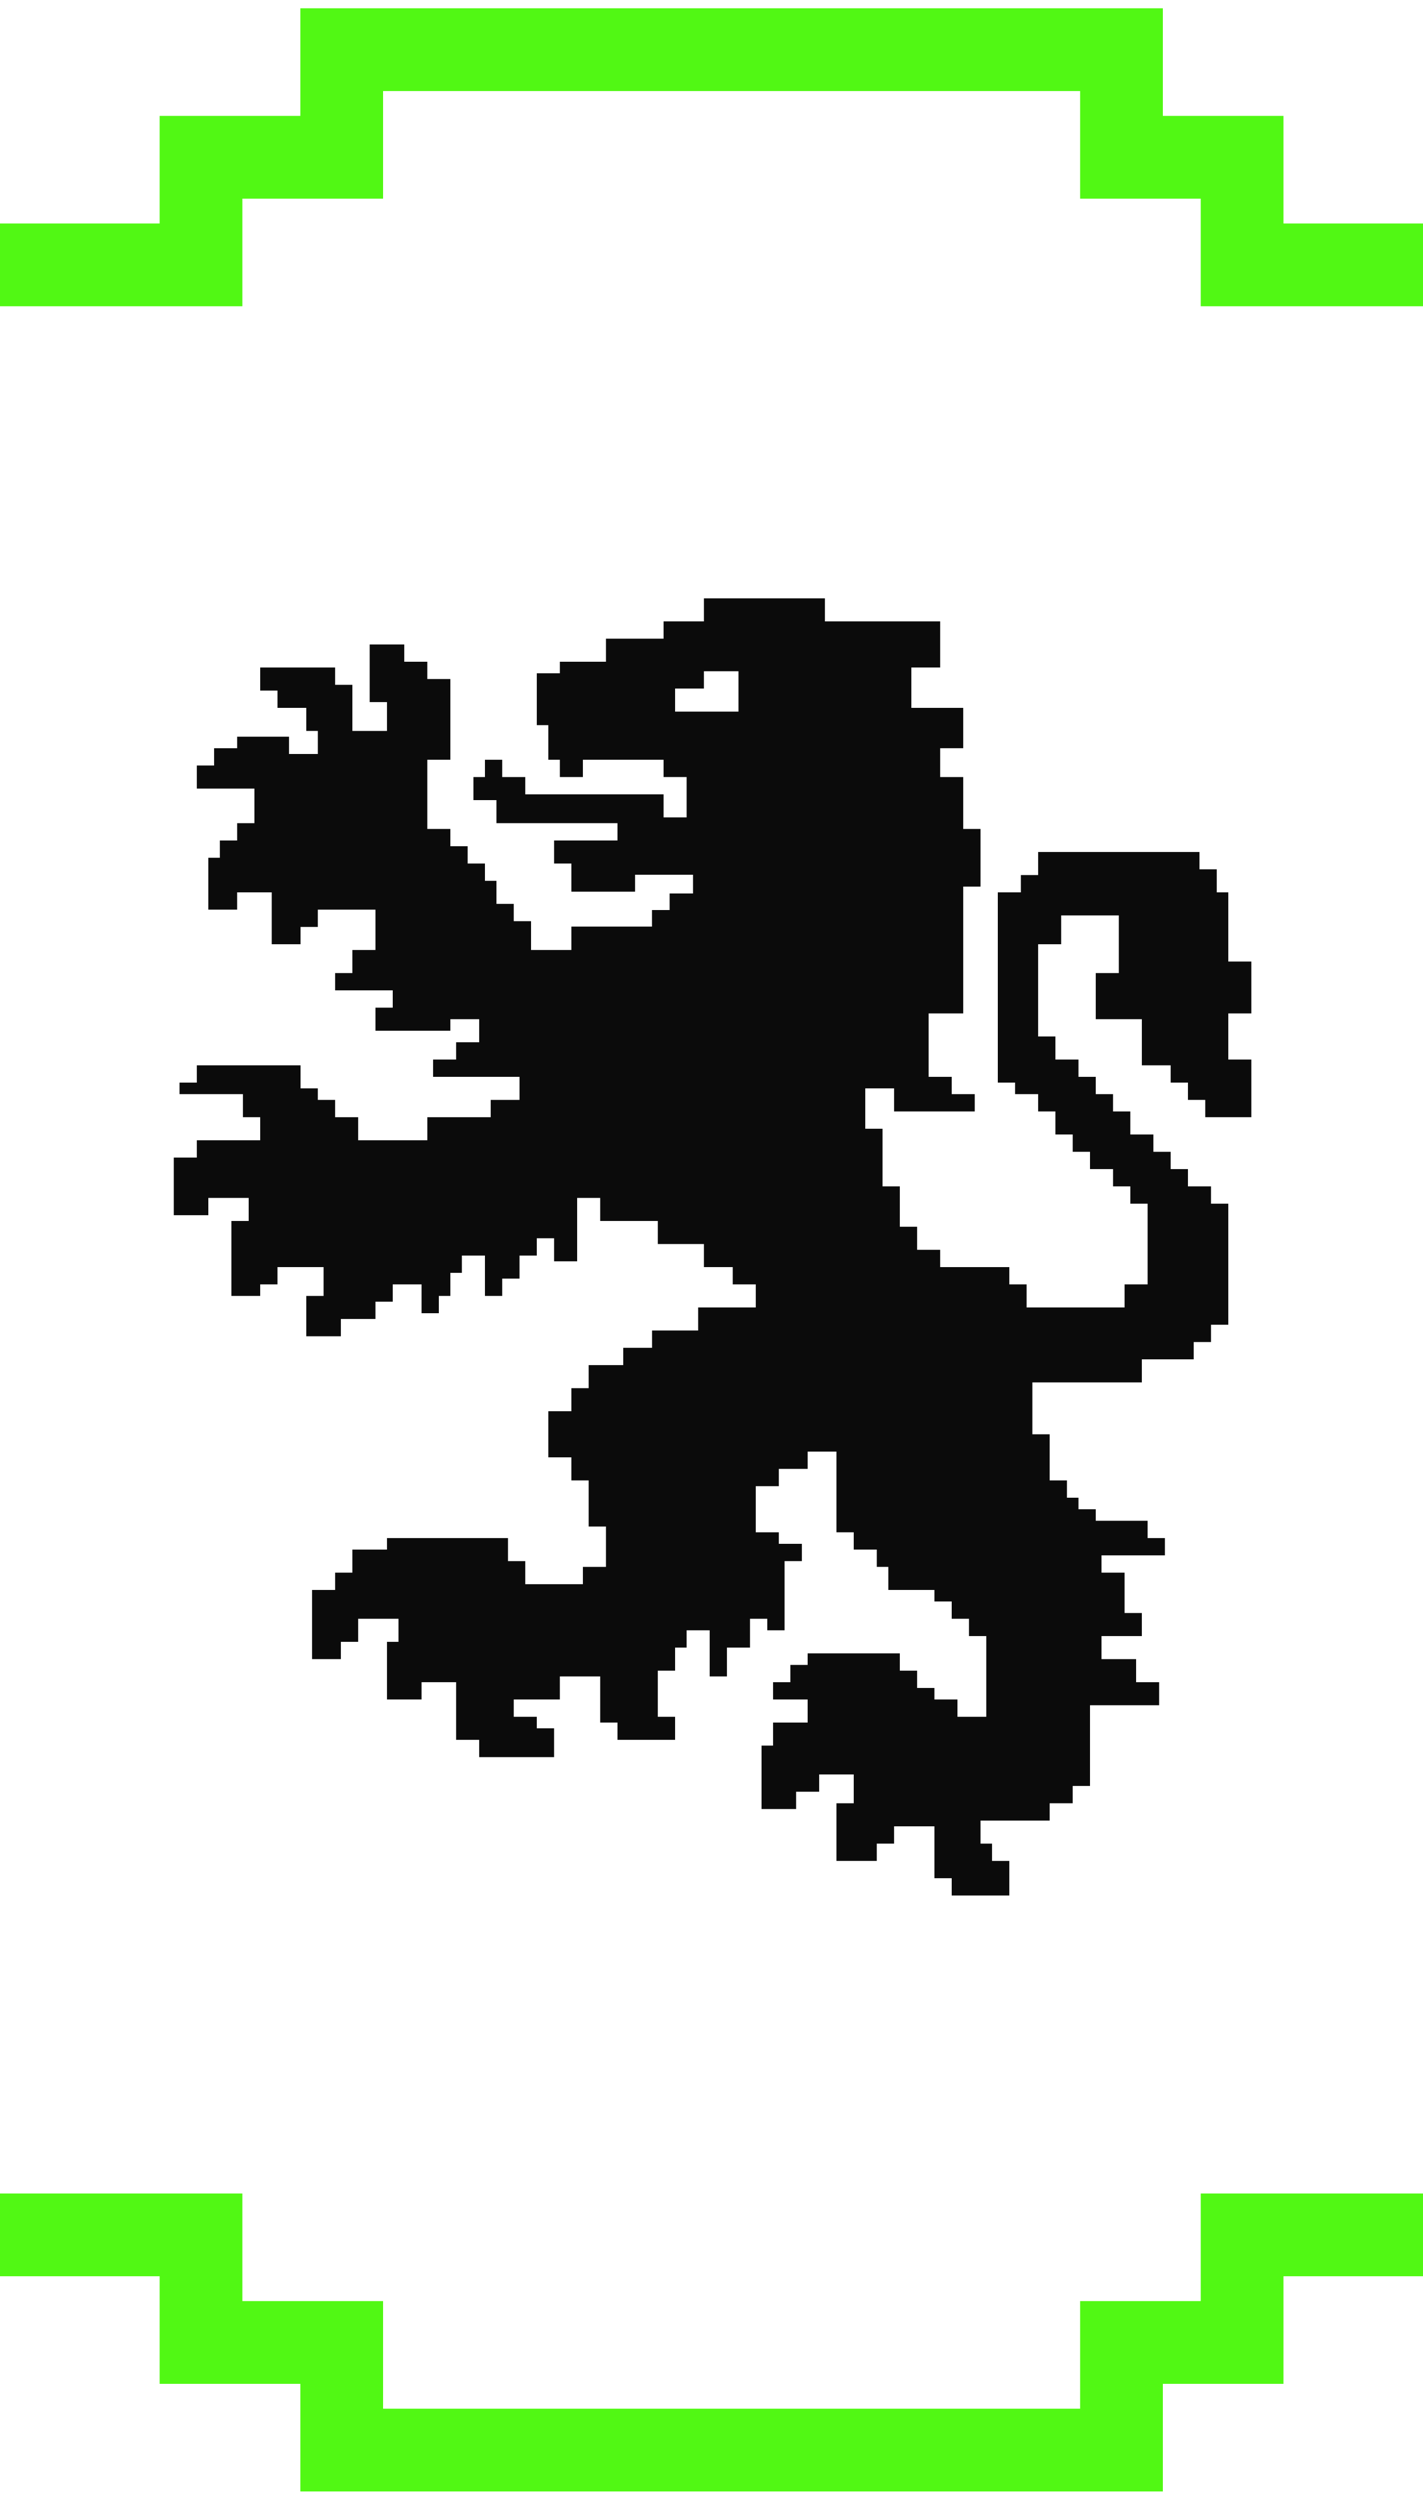<?xml version="1.0" encoding="UTF-8"?> <svg xmlns="http://www.w3.org/2000/svg" width="86" height="151" viewBox="0 0 86 151" fill="none"><path fill-rule="evenodd" clip-rule="evenodd" d="M59.954 112.411H60.999V114.501H57.517V113.456H56.472V110.322H54.034V111.367H52.989V112.411H50.551V108.929H51.596V107.188H49.507V108.232H48.114V109.277H46.024V105.446H46.721V104.053H48.81V102.66H46.721V101.615H47.765V100.571H48.81V99.874H54.382V100.919H55.427V101.964H56.472V102.66H57.865V103.705H59.606V98.829H58.561V97.784H57.517V96.74H56.472V96.043H53.686V94.65H52.989V93.605H51.596V92.561H50.551V87.685H48.81V88.73H47.069V89.775H45.676V92.561H47.069V93.257H48.462V94.302H47.417V98.481H46.372V97.784H45.327V99.526H43.934V101.267H42.89V98.481H41.497V99.526H40.8V100.919H39.755V103.705H40.8V105.098H37.317V104.053H36.273V101.267H33.835V102.66H31.049V103.705H32.442V104.401H33.487V106.143H28.959V105.098H27.566V101.615H25.477V102.66H23.387V99.178H24.084V97.784H21.646V99.178H20.601V100.222H18.86V96.043H20.253V94.998H21.297V93.605H23.387V92.909H30.701V94.302H31.745V95.695H35.228V94.65H36.621V92.212H35.576V89.426H34.531V88.033H33.138V85.247H34.531V83.854H35.576V82.461H37.666V81.416H39.407V80.371H42.193V78.978H45.676V77.585H44.283V76.541H42.541V75.148H39.755V73.755H36.273V72.362H34.88V76.192H33.487V74.799H32.442V75.844H31.397V77.237H30.352V78.282H29.308V75.844H27.914V76.889H27.218V78.282H26.521V79.327H26.173H25.477V77.585H23.735V78.63H22.691V79.675H21.646H20.601V80.72H18.511V78.282H19.556V76.541H16.77V77.585H15.725V78.282H13.984V73.755H15.029V72.362H12.591V73.406H10.502V69.924H11.895V68.879H15.725V67.486H14.681V66.093H10.85V65.396H11.895V64.352H18.163V65.745H19.208V66.441H20.253V67.486H21.646V68.879H25.825V67.486H29.656V66.441H31.397V65.048H26.173V64.003H27.566V62.959H28.959V61.566H27.218V62.262H22.691V60.869H23.735V59.824H20.253V58.779H21.297V57.386H22.691V54.949H20.601H19.208V55.993H18.163V57.038H16.422V53.904H14.332V54.949H12.591V51.814H13.287V50.77H14.332V49.725H15.377V48.68V47.635H14.332H12.939H11.895V46.242H12.939V45.197H14.332V44.501H17.467V45.546H19.208V44.153H18.511V42.76H16.77V41.715H15.725V40.322H20.253V41.367H21.297V44.153H23.387V42.411H22.342V38.929H24.432V39.973H25.825V41.018H27.218V45.894H25.825V50.073H27.218V51.118H28.263V52.163H29.308V53.207H30.004V54.6H31.049V55.645H32.094V57.386H34.531V55.972H39.403V54.972H40.469V53.971H41.883V52.84H38.381V53.862H34.531V52.163H33.487V50.77H37.317V49.725H30.004V48.332H28.611V46.939H29.308V46.59V45.894H30.352V46.939H31.745V47.983H40.103V49.376H41.497V46.939H40.103V45.894H35.228V46.939H33.835V45.894H33.138V43.804H32.442V40.67H33.835V39.973H36.621V38.58H40.103V37.536H42.541V36.143H49.855V37.536H56.82V39.277V40.322H55.079V42.76H58.213V45.197H56.82V46.939H58.213V50.073H59.258V53.556H58.213V61.217H57.517H56.123V65.048H57.517V66.093H58.91V67.138H54.034V65.745H52.293V68.183H53.337V71.665H54.382V74.103H55.427V75.496H56.82V76.541H60.999V77.585H62.044V78.978H67.964V77.585H69.357V72.71H68.312V71.665H67.268V70.62H65.875V69.576H64.83V68.531H63.785V67.138H62.74V66.093H61.347V65.396H60.303V53.904H61.696V52.859H62.74V51.466H72.492V52.511H73.536V53.904H74.233V58.083H75.626V61.217H74.233V64.003H75.626V67.486H72.84V66.441H71.795V65.396H70.75V64.352H69.009V61.566H66.223V59.824V58.779H67.616V55.297H64.133V57.038H62.74V62.61H63.785V64.003H65.178V65.048H66.223V66.093H67.268V67.138H68.312V68.531H69.706V69.576H70.75V70.62H71.795V71.665H73.188V72.71H74.233V80.023H73.188V81.068H72.143V82.113H69.009V83.506H62.392V86.64H63.437V89.426H64.482V90.471H65.178V91.168H66.223V91.864H69.357V92.909H70.402V93.954H66.571V94.998H67.964V97.436H69.009V98.829H66.571V100.222H68.661V101.615H70.054V103.008H65.875V107.884H64.83V108.929H63.437V109.974H59.258V111.367H59.954V112.411ZM40.8 42.986H44.631V40.548H42.541V41.593H40.8V42.986Z" fill="#0B0B0B"></path><path d="M86 16L75.067 16L75.067 9.5L67.778 9.5L67.778 3L20.651 3L20.651 9.5L12.148 9.5L12.148 16L-5.68248e-07 16" stroke="#51F814" stroke-width="5"></path><path d="M86 135L75.067 135L75.067 141.5L67.778 141.5L67.778 148L20.651 148L20.651 141.5L12.148 141.5L12.148 135L5.68248e-07 135" stroke="#51F814" stroke-width="5"></path></svg> 